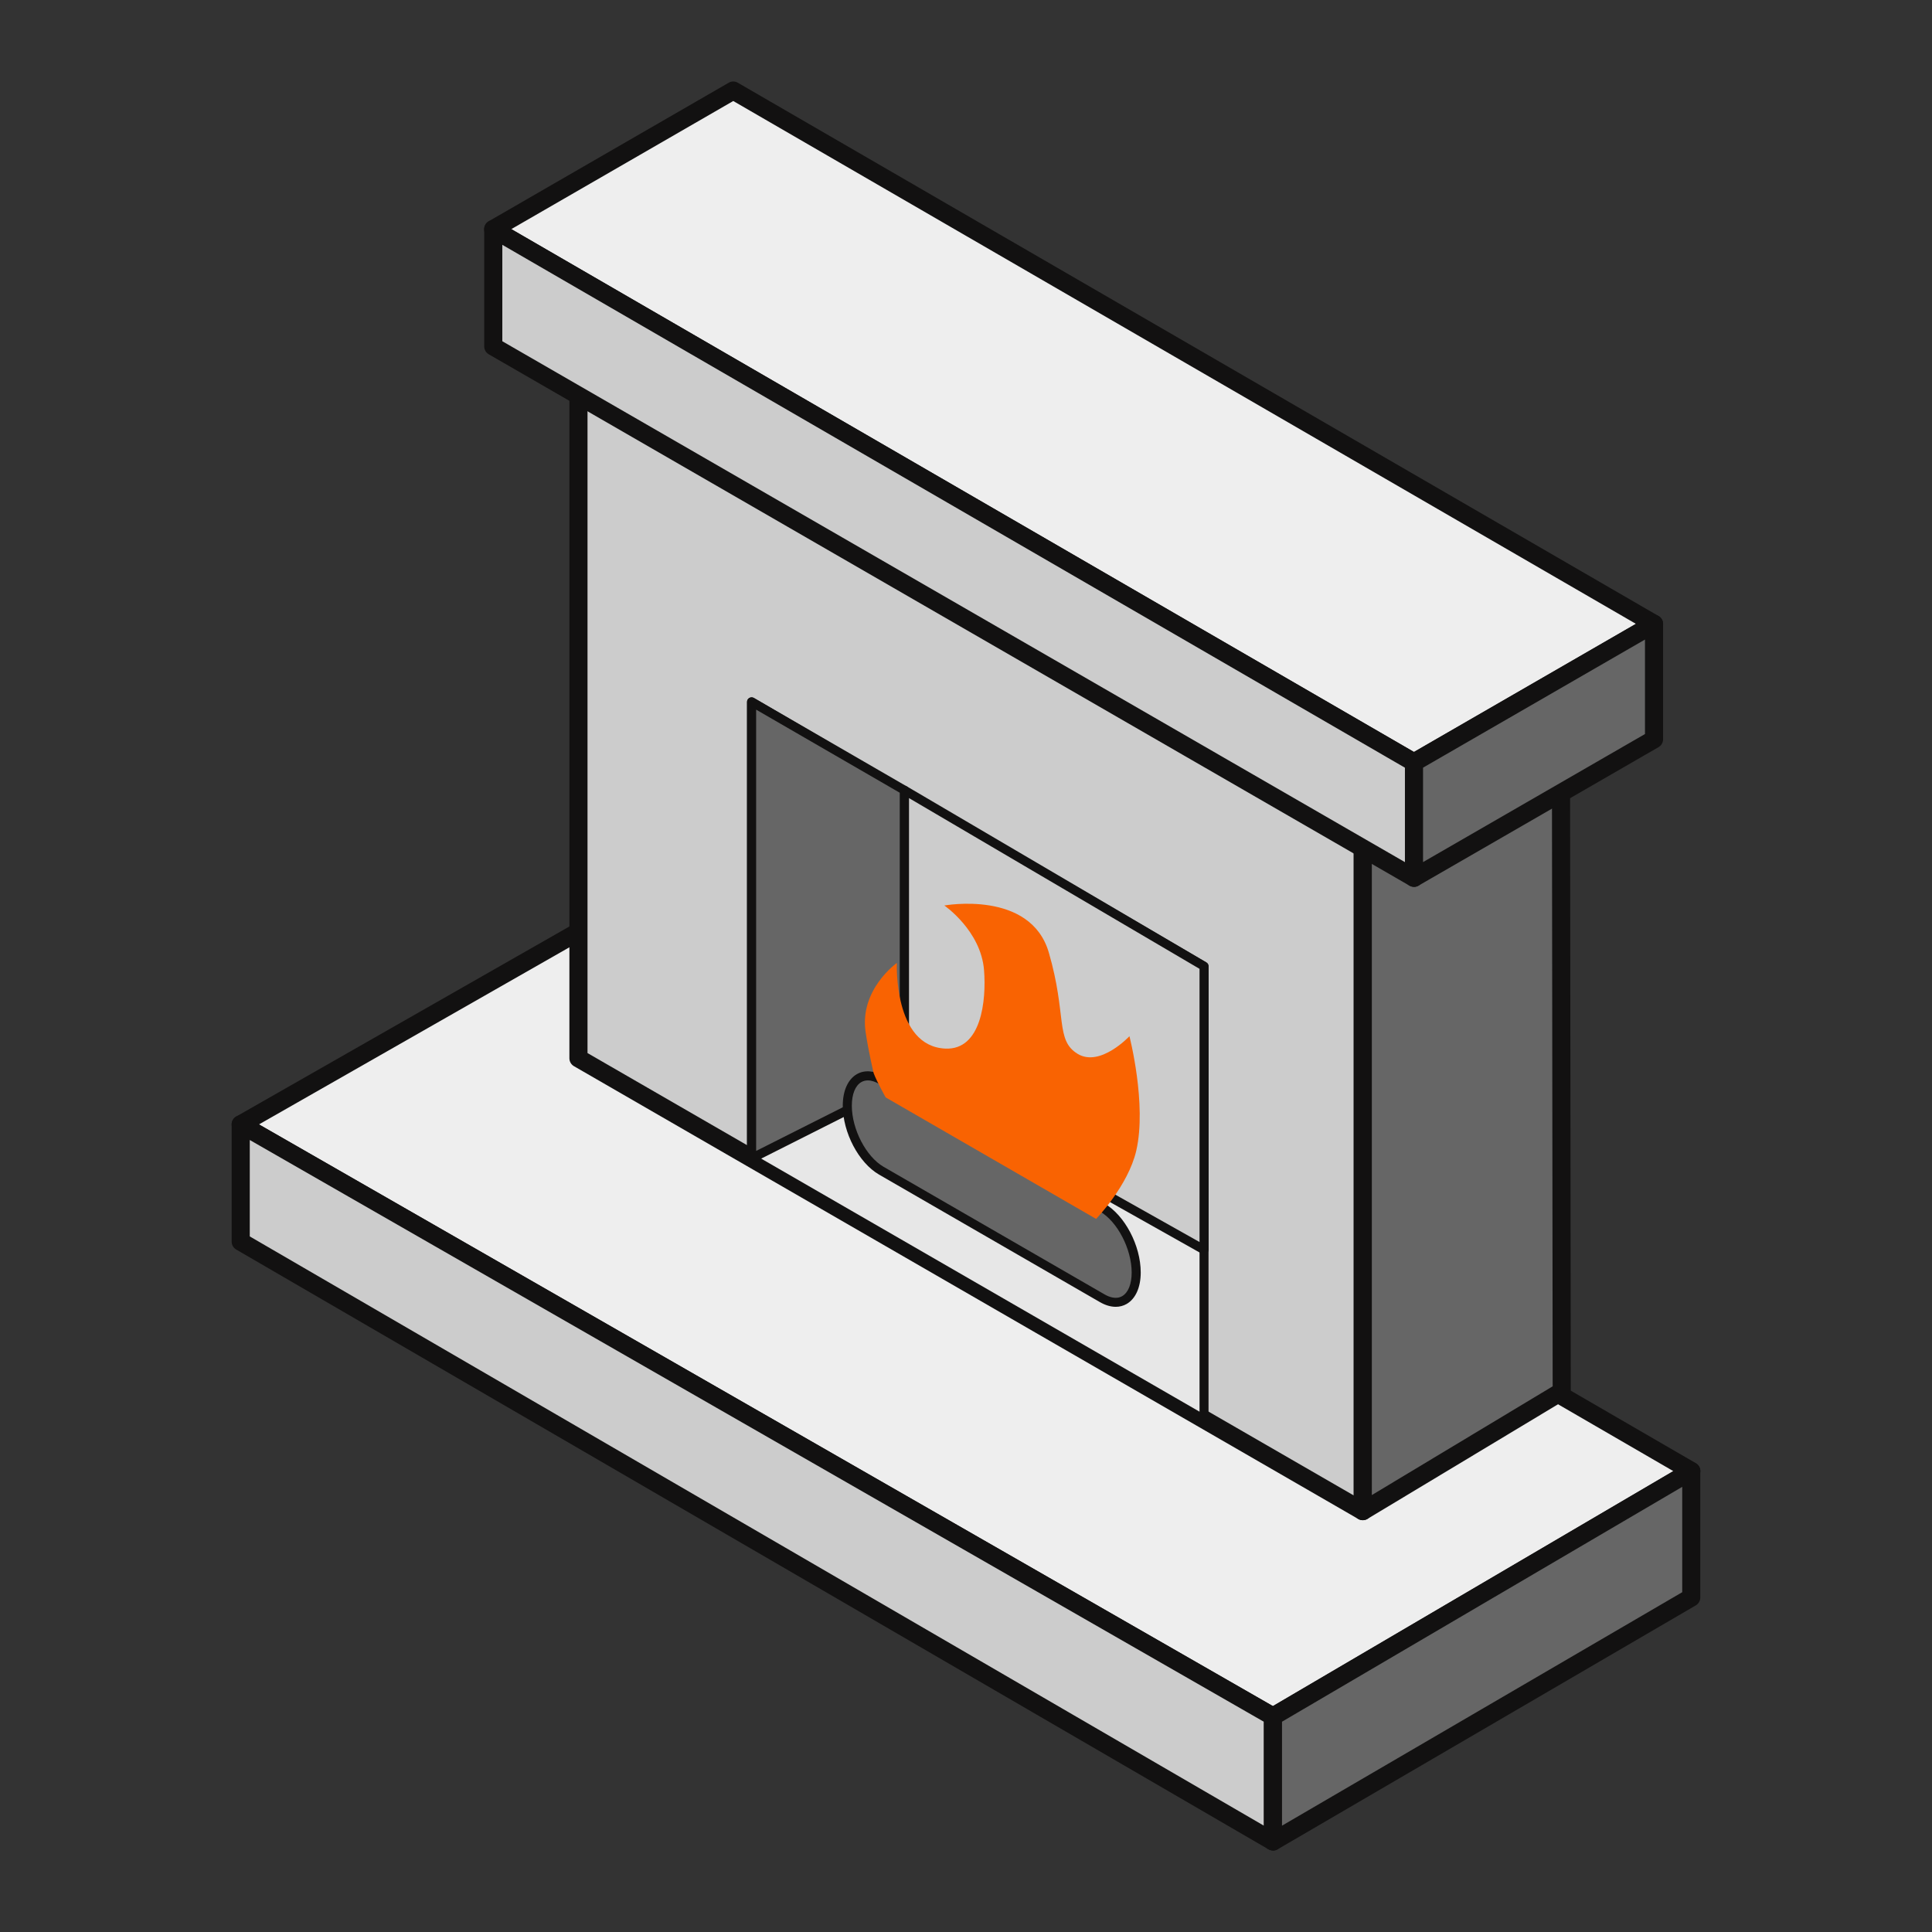 <?xml version="1.0" encoding="UTF-8"?><svg id="b" xmlns="http://www.w3.org/2000/svg" viewBox="0 0 320 320"><rect x="0" y="0" width="320" height="320" fill="#333333" stroke="none"/><g><g><polygon points="210.84 284.31 39.87 186.23 111.06 145.62 280.13 243.66 210.84 284.31" fill="#eee"/><path d="M210.84,285.81c-.26,0-.52-.07-.75-.2L39.12,187.53c-.47-.27-.75-.76-.75-1.3s.29-1.03,.76-1.3l71.19-40.61c.46-.27,1.03-.26,1.5,0l169.07,98.03c.46,.27,.75,.76,.75,1.29s-.28,1.03-.74,1.3l-69.29,40.66c-.23,.14-.5,.21-.76,.21ZM42.89,186.24l167.94,96.34,66.32-38.92L111.05,147.35l-68.16,38.89Z" fill="#121111"/></g><g><polygon points="39.87 205.66 39.87 186.23 210.84 284.31 210.84 305 39.87 205.66" fill="#ccc"/><path d="M210.84,306.5c-.26,0-.52-.07-.75-.2L39.12,206.96c-.46-.27-.75-.76-.75-1.3v-19.43c0-.54,.29-1.03,.75-1.3,.46-.27,1.03-.27,1.5,0l170.97,98.09c.47,.27,.75,.76,.75,1.3v20.69c0,.54-.29,1.03-.75,1.3-.23,.13-.49,.2-.75,.2ZM41.37,204.79l167.97,97.6v-17.21L41.37,188.82v15.98Z" fill="#121111"/></g><g><polygon points="280.13 243.66 280.13 264.58 210.84 305 210.84 284.31 280.13 243.66" fill="#666"/><path d="M210.84,306.5c-.26,0-.52-.07-.75-.2-.47-.27-.75-.76-.75-1.3v-20.68c0-.53,.28-1.02,.74-1.29l69.29-40.66c.46-.27,1.04-.27,1.5,0,.47,.27,.75,.76,.75,1.3v20.93c0,.53-.28,1.03-.74,1.3l-69.29,40.42c-.23,.14-.49,.2-.76,.2Zm1.5-21.32v17.21l66.29-38.67v-17.45l-66.29,38.9Z" fill="#121111"/></g><g><polygon points="234.2 126.29 81.7 37.95 121.45 15 273.96 103.33 234.2 126.29" fill="#eee"/><path d="M234.2,127.79c-.26,0-.52-.07-.75-.2L80.94,39.25c-.46-.27-.75-.76-.75-1.3s.29-1.03,.75-1.3L120.7,13.7c.46-.27,1.04-.27,1.5,0l152.51,88.33c.46,.27,.75,.76,.75,1.3s-.29,1.03-.75,1.3l-39.76,22.95c-.23,.13-.49,.2-.75,.2ZM84.69,37.95L234.2,124.55l36.76-21.22L121.45,16.73l-36.76,21.22Z" fill="#121111"/></g><g><polygon points="225.72 250.3 95.81 175.29 95.81 60.73 225.72 135.74 225.72 250.3" fill="#ccc"/><path d="M225.72,251.79c-.26,0-.52-.07-.75-.2L95.06,176.59c-.46-.27-.75-.76-.75-1.3V60.73c0-.54,.29-1.03,.75-1.3,.46-.27,1.04-.27,1.5,0l129.91,75c.46,.27,.75,.76,.75,1.3v114.56c0,.54-.29,1.03-.75,1.3-.23,.13-.49,.2-.75,.2ZM97.31,174.42l126.91,73.27v-111.09L97.31,63.33v111.09Z" fill="#121111"/></g><g><polygon points="258.67 230.48 225.72 250.3 225.72 135.82 258.54 116.87 258.67 230.48" fill="#666"/><path d="M225.72,251.79c-.25,0-.51-.06-.74-.19-.47-.27-.76-.76-.76-1.31v-114.47c0-.54,.29-1.03,.75-1.3l32.82-18.95c.46-.27,1.04-.27,1.5,0,.46,.27,.75,.76,.75,1.3l.13,113.6c0,.53-.28,1.02-.73,1.29l-32.95,19.82c-.24,.14-.51,.21-.77,.21Zm1.5-115.11v110.95l29.95-18.01-.13-110.16-29.82,17.22Z" fill="#121111"/></g><g><polygon points="81.7 57.38 81.7 37.95 234.2 126.29 234.2 145.39 81.7 57.38" fill="#ccc"/><path d="M234.2,146.89c-.26,0-.52-.07-.75-.2L80.95,58.68c-.46-.27-.75-.76-.75-1.3v-19.43c0-.54,.29-1.03,.75-1.3,.46-.27,1.04-.27,1.5,0L234.95,124.99c.46,.27,.75,.76,.75,1.3v19.11c0,.54-.29,1.03-.75,1.3-.23,.13-.49,.2-.75,.2ZM83.2,56.52l149.51,86.28v-15.64L83.2,40.55v15.96Z" fill="#121111"/></g><g><polygon points="273.96 103.33 273.96 122.45 234.2 145.39 234.2 126.29 273.96 103.33" fill="#666"/><path d="M234.2,146.89c-.26,0-.52-.07-.75-.2-.46-.27-.75-.76-.75-1.3v-19.11c0-.54,.29-1.03,.75-1.3l39.76-22.95c.46-.27,1.04-.27,1.5,0,.46,.27,.75,.76,.75,1.3v19.12c0,.54-.29,1.03-.75,1.3l-39.76,22.94c-.23,.13-.49,.2-.75,.2Zm1.5-19.74v15.64l36.76-21.21v-15.65l-36.76,21.22Z" fill="#121111"/></g><g><polygon points="124.49 191.85 124.49 116.25 199.43 160.06 199.43 235.12 124.49 191.85" fill="#e7e7e7"/><path d="M199.43,235.87c-.13,0-.26-.03-.38-.1l-74.94-43.27c-.23-.13-.38-.38-.38-.65V116.25c0-.27,.14-.52,.38-.65,.23-.13,.52-.13,.75,0l74.94,43.81c.23,.13,.37,.38,.37,.65v75.06c0,.27-.14,.52-.38,.65-.12,.07-.25,.1-.38,.1Zm-74.19-44.45l73.44,42.4v-73.33l-73.44-42.93v73.86Z" fill="#121111"/></g><g><polygon points="124.49 191.85 149.81 179.1 149.81 130.9 124.49 116.25 124.49 191.85" fill="#666"/><path d="M124.49,192.6c-.14,0-.27-.04-.39-.11-.22-.14-.36-.38-.36-.64V116.25c0-.27,.14-.52,.38-.65,.23-.13,.52-.13,.75,0l25.32,14.65c.23,.13,.37,.38,.37,.65v48.2c0,.28-.16,.54-.41,.67l-25.32,12.76c-.11,.05-.22,.08-.34,.08Zm.75-75.05v73.08l23.82-12v-47.31l-23.82-13.78Z" fill="#121111"/></g><g><polygon points="199.43 207.01 149.81 179.1 149.81 130.9 199.43 160.06 199.43 207.01" fill="#ccc"/><path d="M199.43,207.76c-.13,0-.25-.03-.37-.1l-49.62-27.92c-.24-.13-.38-.38-.38-.65v-48.2c0-.27,.14-.52,.38-.65,.23-.13,.52-.13,.75,0l49.62,29.16c.23,.13,.37,.38,.37,.65v46.96c0,.27-.14,.51-.37,.65-.12,.07-.25,.1-.38,.1Zm-48.87-29.11l48.12,27.07v-45.25l-48.12-28.28v46.45Z" fill="#121111"/></g></g><g><path d="M182.56,200l-36.58-21.12c-3.11-1.8-5.63,.11-5.63,4.26h0c0,4.15,2.52,8.97,5.63,10.77l36.58,21.12c3.11,1.8,5.63-.11,5.63-4.26h0c0-4.15-2.52-8.97-5.63-10.77Z" fill="#666"/><path d="M184.8,216.45c-.83,0-1.72-.26-2.62-.78l-36.58-21.12c-3.37-1.95-6.01-6.96-6.01-11.42,0-2.46,.85-4.35,2.32-5.21,1.26-.73,2.84-.62,4.44,.3l36.58,21.12c3.37,1.94,6.01,6.96,6.01,11.42,0,2.46-.85,4.35-2.32,5.21-.56,.32-1.17,.48-1.82,.48Zm-41.06-37.5c-.36,0-.73,.08-1.08,.28-1,.58-1.57,2-1.57,3.91,0,3.9,2.36,8.44,5.26,10.12l36.58,21.12c.79,.46,1.94,.88,2.94,.3,1-.58,1.57-2,1.57-3.91,0-3.9-2.36-8.44-5.26-10.12l-36.58-21.12c-.51-.3-1.18-.58-1.86-.58Z" fill="#121111"/></g><path d="M144.71,177.77s-.86-3.57-1.34-6.84c-1.04-7.03,5.18-11.44,5.18-11.44,0,0-.6,13.8,8.03,14.19,5.97,.27,6.8-7.98,6.41-12.97-.51-6.57-6.58-10.73-6.58-10.73,0,0,14.28-2.61,17.31,7.8,3.02,10.41,1.04,14.5,4.77,16.77,3.73,2.27,8.58-2.92,8.58-2.92,0,0,2.91,11.25,1.13,18.96-1.34,5.81-6.65,11.3-6.65,11.3l-34.85-20.12s-1.42-2.5-1.98-3.98Z" fill="#f96302"/></svg>